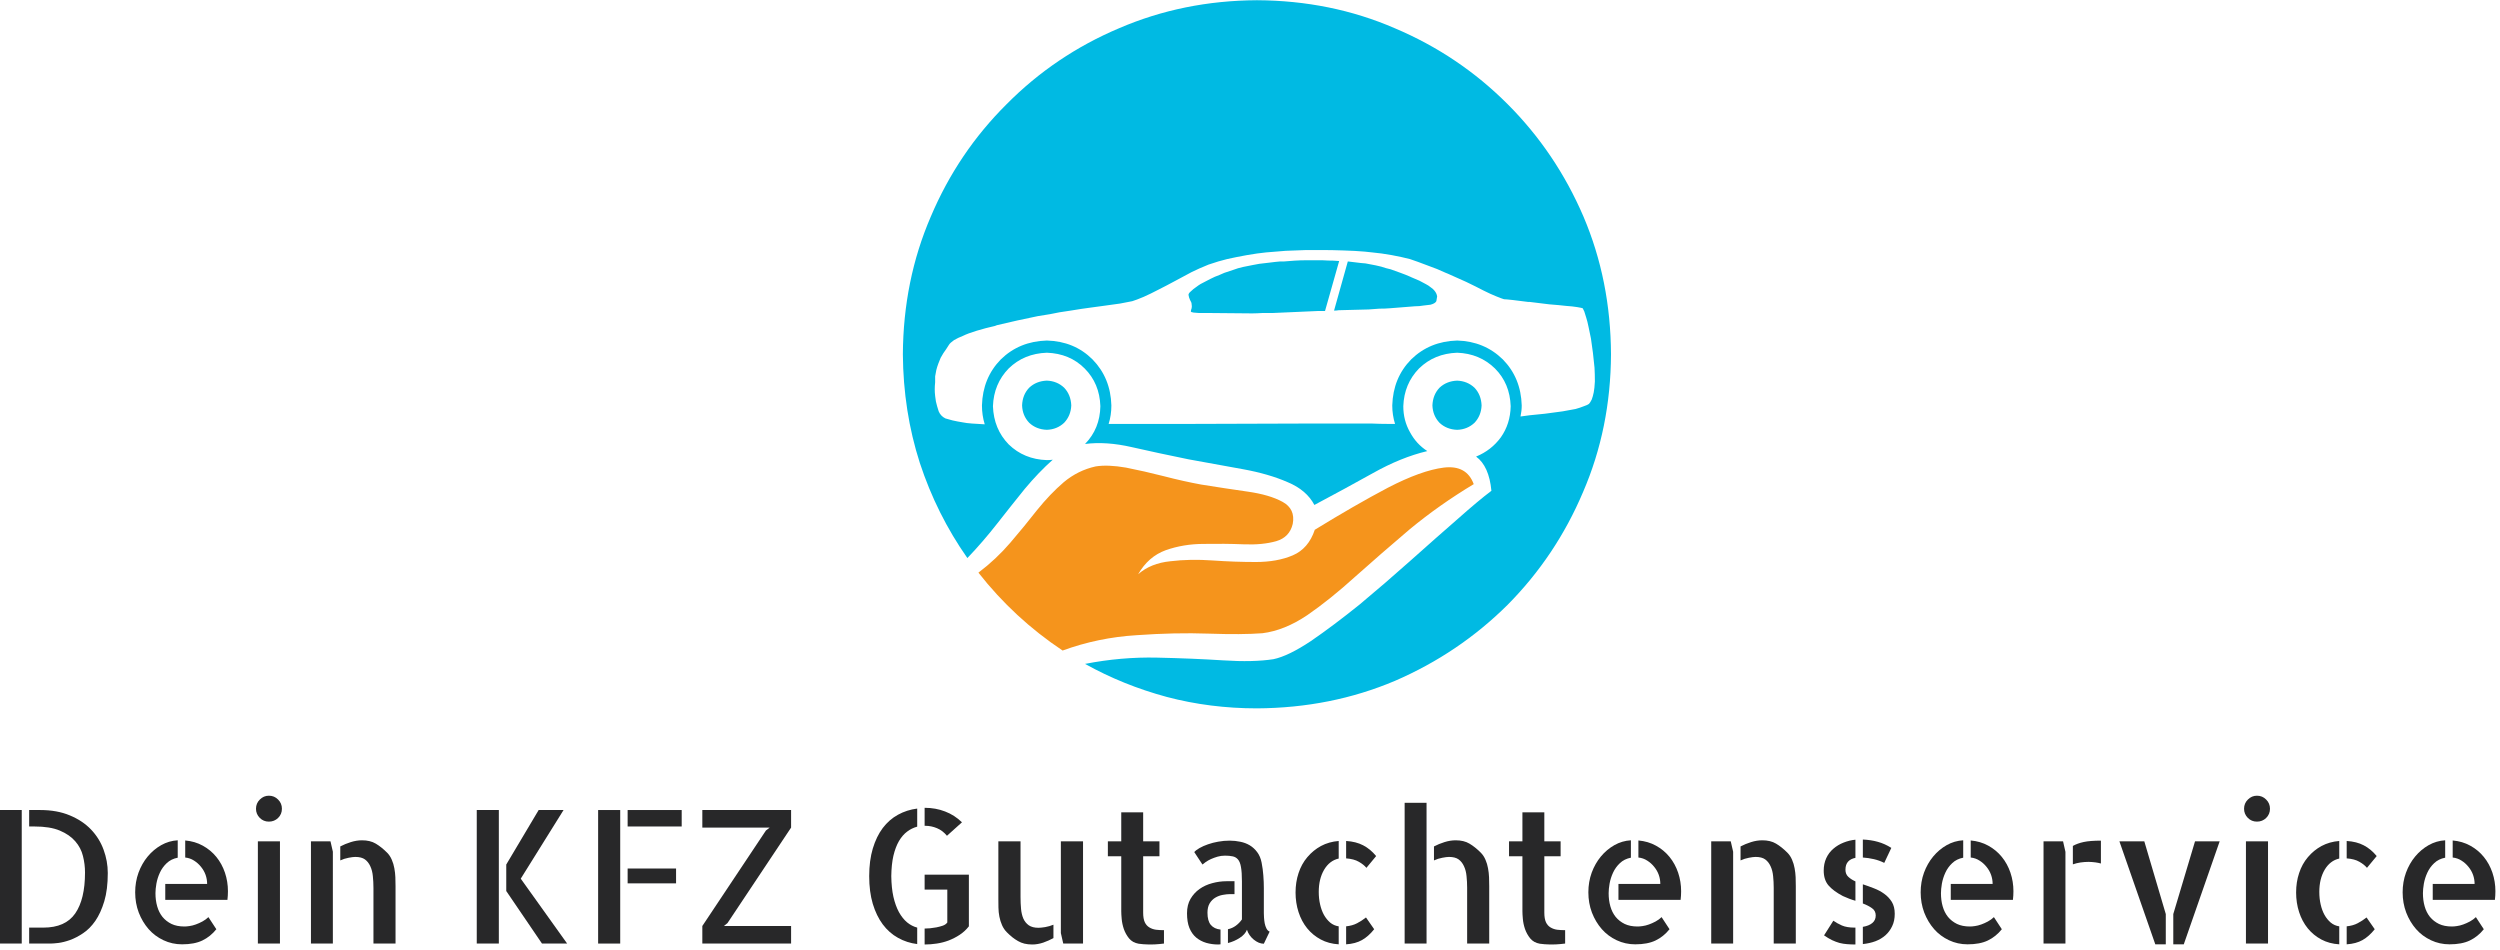 <?xml version="1.0" encoding="UTF-8" standalone="no"?>
<svg
   xmlns:dc="http://purl.org/dc/elements/1.1/"
   xmlns:cc="http://creativecommons.org/ns#"
   xmlns:rdf="http://www.w3.org/1999/02/22-rdf-syntax-ns#"
   xmlns:svg="http://www.w3.org/2000/svg"
   xmlns="http://www.w3.org/2000/svg"
   viewBox="0 0 610.667 232"
   height="232"
   width="610.667"
   xml:space="preserve"
   id="svg2"
   version="1.1"><defs
     id="defs6" /><g
     transform="matrix(1.333,0,0,-1.333,0,232)"
     id="g10"><g
       transform="scale(0.1)"
       id="g12"><path
         id="path14"
         style="fill:#00bae3;fill-opacity:1;fill-rule:evenodd;stroke:none"
         d="m 2670.23,1042.93 c -12.93,-0.51 -23.75,-4.84 -32.42,-13.01 -8.16,-8.63 -12.46,-19.45 -12.97,-32.459 0.51,-12.5 4.81,-23.051 12.97,-31.723 8.67,-8.16 19.49,-12.5 32.42,-12.929 12.5,0.429 23.09,4.769 31.76,12.929 8.17,8.672 12.46,19.223 12.97,31.723 -0.51,13.009 -4.8,23.829 -12.97,32.459 -8.67,8.17 -19.26,12.5 -31.76,13.01 m 250.2,-21.64 c 0.94,4.8 1.68,11.48 2.11,20.16 0,8.67 -0.2,17.07 -0.66,25.23 -0.94,8.67 -1.96,17.81 -2.93,27.38 -1.41,10.12 -2.66,18.75 -3.6,25.98 -1.4,6.76 -2.89,13.67 -4.3,20.86 -1.44,7.22 -2.93,13.05 -4.33,17.38 -1.45,4.26 -2.62,8.17 -3.6,11.49 -1.44,2.93 -2.42,4.84 -2.85,5.78 -0.97,0.47 -4.37,1.17 -10.15,2.15 -5.74,0.93 -12.46,1.68 -20.16,2.18 -8.16,0.98 -18.55,1.92 -30.98,2.89 -12.5,1.41 -24.29,2.85 -35.39,4.34 h -2.85 c -10.58,1.41 -20.15,2.66 -28.83,3.59 -8.63,0.98 -13.94,1.41 -15.86,1.41 -1.95,0.51 -6.52,2.19 -13.71,5.08 -7.22,2.85 -15.11,6.48 -23.79,10.82 -9.1,4.76 -19.68,10.08 -31.71,15.82 -12.5,5.78 -23.79,10.82 -33.87,15.15 l -3.63,1.45 c -10.08,4.8 -21.41,9.34 -33.83,13.71 -12.5,4.77 -23.09,8.67 -31.76,11.52 -9.14,2.39 -20.2,4.81 -33.13,7.23 -13,2.34 -25,4.02 -36.05,5 l -13.75,1.45 c -11.02,0.97 -23.98,1.71 -38.91,2.14 -14.41,0.51 -27.14,0.75 -38.2,0.75 h -30.27 c -11.06,-0.47 -23.56,-0.98 -37.46,-1.41 -13.99,-0.98 -25.98,-1.99 -36.06,-2.93 -10.12,-0.98 -21.91,-2.66 -35.35,-5 -13.48,-2.42 -25.47,-4.84 -36.05,-7.23 -10.08,-2.42 -21.37,-5.78 -33.87,-10.07 -12.03,-4.85 -22.35,-9.42 -31.02,-13.75 -8.63,-4.77 -18.47,-10.08 -29.53,-15.82 -11.52,-6.25 -22.11,-11.76 -31.76,-16.61 -9.1,-4.8 -18,-9.14 -26.64,-12.96 -9.1,-3.83 -16.09,-6.49 -20.9,-7.93 -4.84,-0.98 -12.26,-2.39 -22.34,-4.34 -10.08,-1.41 -20.43,-2.89 -31.05,-4.3 l -21.61,-2.93 c -11.05,-1.4 -23.78,-3.32 -38.2,-5.74 -14.41,-1.91 -26.91,-4.1 -37.5,-6.48 l -22.3,-3.6 c -11.1,-2.42 -23.6,-5.08 -37.5,-7.93 -14.42,-3.4 -26.92,-6.25 -37.5,-8.67 l -3.64,-1.41 c -11.01,-2.42 -22.07,-5.31 -33.08,-8.67 -11.1,-3.4 -19.49,-6.48 -25.24,-9.37 -6.25,-2.42 -11.79,-5.04 -16.64,-7.93 -4.76,-3.36 -7.93,-6.25 -9.33,-8.67 -1.49,-2.39 -3.17,-5 -5.08,-7.89 -1.91,-2.93 -3.59,-5.28 -5,-7.19 -1.49,-2.42 -3.17,-5.31 -5.08,-8.67 -1.44,-3.87 -2.85,-7.46 -4.33,-10.82 -1.41,-3.83 -2.66,-7.74 -3.6,-11.57 -0.98,-4.33 -1.68,-8.16 -2.15,-11.52 0,-2.89 0,-6.48 0,-10.82 -0.51,-4.8 -0.74,-9.14 -0.74,-12.97 0,-3.83 0.23,-7.93 0.74,-12.26 0.47,-4.3 0.98,-7.66 1.41,-10.08 0.51,-2.39 1.25,-5.311 2.19,-8.639 0.97,-3.352 1.91,-6.52 2.89,-9.41 2.42,-5.743 6.48,-10.082 12.26,-12.93 2.89,-0.981 7.23,-2.191 12.97,-3.633 6.25,-1.449 12.5,-2.617 18.75,-3.598 4.34,-0.929 10.08,-1.679 17.31,-2.179 7.18,-0.473 14.92,-0.981 23.08,-1.41 -3.4,11.019 -5.08,22.578 -5.08,34.57 0.94,33.669 12.5,61.799 34.57,84.379 22.58,22.07 50.75,33.63 84.38,34.57 33.63,-0.94 61.48,-12.5 83.63,-34.57 22.07,-22.58 33.63,-50.71 34.57,-84.379 0,-11.992 -1.68,-23.32 -5,-33.832 h 78.56 c 11.05,0 23.79,0 38.2,0 14.92,0 27.89,0 38.91,0 l 207.65,0.672 c 11.06,0 23.79,0 38.21,0 14.92,0 27.85,0 38.9,0 h 41.84 c 10.58,-0.473 19.96,-0.672 28.12,-0.672 7.7,0 12.5,0 14.42,0 -3.4,11.019 -5.08,22.312 -5.08,33.832 0.98,33.669 12.5,61.799 34.65,84.379 22.58,22.07 50.66,33.63 84.29,34.57 33.17,-0.94 61.06,-12.5 83.64,-34.57 22.15,-22.58 33.67,-50.71 34.65,-84.379 0,-6.68 -0.75,-13.441 -2.19,-20.16 0.51,0 0.7,0 0.7,0 2.42,0.469 7.74,1.179 15.9,2.148 8.16,0.942 17.5,1.922 28.12,2.852 11.02,1.488 21.84,2.929 32.43,4.34 10.58,1.91 18.47,3.398 23.75,4.339 5.31,1.481 10.39,3.122 15.15,5.071 4.34,1.41 7.46,2.898 9.38,4.299 1.44,1.45 3.12,4.1 5.04,7.93 1.48,3.83 2.65,8.17 3.63,13.01 m 31.68,69.88 c -0.43,-90.31 -17.5,-174.408 -51.17,-252.299 -33.13,-78.359 -79.3,-147.269 -138.4,-206.883 -59.57,-59.136 -128.36,-105.468 -206.17,-139.136 -78.36,-33.204 -162.74,-49.961 -253.05,-50.473 -57.19,0 -112.19,6.961 -165.08,20.902 -53.36,14.418 -103.36,34.61 -149.92,60.59 44.22,8.629 88.13,12.461 131.88,11.481 43.78,-0.942 84.1,-2.653 121.09,-5 37.03,-2.422 67.81,-1.68 92.3,2.148 18.29,3.832 41.1,14.922 68.52,33.16 27.34,18.75 57.15,41.102 89.37,67.039 31.72,26.442 63.21,53.59 94.46,81.481 31.21,27.89 59.8,53.09 85.78,75.699 25.43,22.582 45.9,39.652 61.25,51.172 -2.85,30.277 -12.27,51.14 -28.09,62.699 18.75,7.73 33.83,19.488 45.39,35.309 11.57,16.41 17.58,35.351 18.01,56.992 -0.94,27.899 -10.58,50.939 -28.83,69.179 -18.75,18.29 -41.79,27.86 -69.22,28.83 -27.89,-0.97 -51.13,-10.54 -69.88,-28.83 -18.24,-18.71 -27.89,-41.79 -28.83,-69.179 0,-17.34 4.03,-33.16 12.23,-47.571 7.7,-14.421 18.28,-25.98 31.76,-34.652 -32.23,-7.656 -65.39,-21.129 -99.53,-40.308 -33.64,-18.75 -69.46,-38.25 -107.39,-58.399 -9.64,18.238 -25.97,32.18 -49.02,41.758 -23.09,10.109 -50.47,18.043 -82.23,23.82 -31.21,5.75 -64.37,11.801 -99.45,18.051 -37.5,7.66 -72.11,15.078 -103.79,22.301 -31.29,7.187 -59.88,9.179 -85.78,5.789 18.24,18.75 27.58,41.789 28.09,69.211 -0.94,27.899 -10.59,50.939 -28.83,69.179 -18.24,18.29 -41.33,27.86 -69.22,28.83 -27.89,-0.97 -51.21,-10.54 -69.96,-28.83 -18.24,-18.71 -27.85,-41.79 -28.83,-69.179 0.98,-27.891 10.59,-51.172 28.83,-69.961 18.75,-18.238 42.07,-27.852 69.96,-28.82 3.83,0 7.42,0.23 10.82,0.742 -17.3,-15.391 -34.38,-33.172 -51.21,-53.321 -16.33,-20.242 -33.17,-41.371 -50.47,-63.48 -17.27,-22.109 -35.51,-43.281 -54.8,-63.441 -37.43,53.359 -66.49,111.531 -87.15,174.421 -20.24,62.969 -30.55,129.329 -31.06,198.979 0.51,90.35 17.58,174.49 51.21,252.35 33.17,78.32 79.53,147.03 139.1,206.17 59.15,59.61 127.86,106.01 206.18,139.1 78.36,33.71 162.46,50.74 252.34,51.21 90.31,-0.47 174.45,-17.5 252.3,-51.21 78.36,-33.09 147.35,-79.49 206.92,-139.1 59.1,-59.14 105.51,-127.85 139.14,-206.17 33.16,-77.86 50,-162 50.43,-252.35 m -338.83,128.36 c -2.85,1.41 -6.95,3.63 -12.19,6.49 -5.31,2.38 -10.39,4.57 -15.15,6.48 l -1.49,0.74 c -5.27,2.35 -11.25,4.77 -18,7.19 -6.72,2.38 -12.74,4.57 -18.01,6.48 l -8.64,2.15 c -5.31,1.96 -11.56,3.6 -18.75,5.08 -7.22,1.45 -13.47,2.62 -18.75,3.59 l -8.67,0.75 c -6.72,0.93 -14.65,1.91 -23.79,2.85 l -25.23,-90.12 c 2.89,0 5.74,0.24 8.67,0.74 l 54.77,1.41 c 5.78,0.51 12.26,0.94 19.49,1.44 7.19,0 13.67,0.24 19.45,0.75 l 45.43,3.59 c 5.74,0 11.29,0.47 16.53,1.45 5.31,0.46 9.41,0.93 12.3,1.44 5.74,1.45 9.34,3.59 10.82,6.49 0.51,2.42 0.94,5.27 1.45,8.67 -0.51,3.83 -2.19,7.42 -5.08,10.82 -1.45,1.91 -3.6,3.83 -6.45,5.74 -2.89,2.42 -5.82,4.34 -8.71,5.78 m -170.12,43.28 c -5.74,0 -12.22,0.2 -19.45,0.67 -7.19,0 -13.67,0 -19.49,0 h -12.19 c -5.82,0 -12.3,-0.24 -19.49,-0.67 -7.23,-0.51 -13.71,-0.97 -19.49,-1.48 h -7.23 c -5.74,-0.51 -12.23,-1.17 -19.41,-2.15 -7.23,-0.94 -13.48,-1.68 -18.75,-2.19 l -11.57,-2.15 c -5.27,-0.93 -11.25,-2.18 -18,-3.59 -6.72,-1.48 -12.5,-3.16 -17.31,-5.08 -4.76,-1.4 -10.58,-3.36 -17.26,-5.74 -6.25,-2.85 -12.07,-5.27 -17.31,-7.19 -5.31,-2.42 -11.09,-5.31 -17.34,-8.67 -6.25,-2.89 -11.49,-5.98 -15.82,-9.37 -4.34,-2.86 -7.97,-5.79 -10.82,-8.68 -2.89,-2.34 -4.34,-4.57 -4.34,-6.48 0.51,-3.36 1.45,-6.45 2.85,-9.34 1.92,-2.93 2.89,-5.58 2.89,-7.93 0.51,-2.42 0.51,-4.84 0,-7.22 -0.97,-2.43 -1.4,-4.34 -1.4,-5.78 0,-0.98 1.68,-1.65 5,-2.15 1.48,0 4.57,-0.24 9.41,-0.74 4.81,0 9.84,0 15.16,0 l 82.89,-0.75 c 5.74,0 12.22,0.32 19.45,0.75 7.19,0 13.44,0 18.75,0 l 81.45,3.59 c 4.33,0 8.86,0 13.71,0 l 25.93,91.6 -10.82,0.74 m -524.8,-310.001 c -12.97,0.429 -23.75,4.769 -32.42,12.929 -8.21,8.672 -12.54,19.223 -12.97,31.723 0.43,13.009 4.76,23.829 12.97,32.459 8.67,8.17 19.45,12.5 32.42,13.01 12.5,-0.51 23.09,-4.84 31.72,-13.01 8.16,-8.63 12.5,-19.45 13.01,-32.459 -0.51,-12.5 -4.85,-23.051 -13.01,-31.723 -8.63,-8.16 -19.22,-12.5 -31.72,-12.929" /><path
         id="path16"
         style="fill:#f5941c;fill-opacity:1;fill-rule:evenodd;stroke:none"
         d="m 2313.4,580.082 c 26.91,3.359 54.33,14.406 82.22,33.156 27.9,19.223 57.15,42.742 87.93,70.633 30.75,27.418 63.91,56.289 99.5,86.52 36.05,29.808 75.19,57.418 117.5,82.89 -8.67,23.559 -26.92,33.668 -54.81,30.309 -27.38,-3.391 -61.48,-15.66 -102.34,-36.789 -40.9,-21.602 -85.55,-47.352 -134.1,-77.153 -7.7,-23.046 -21.18,-38.668 -40.39,-46.878 -19.18,-8.161 -41.76,-12.18 -67.74,-12.18 -25.47,0 -51.91,0.93 -79.29,2.851 -27.43,1.911 -53.13,1.481 -77.15,-1.453 -24.03,-2.379 -43.71,-10.308 -59.11,-23.789 12.47,21.641 29.3,36.289 50.47,43.992 21.64,7.649 44.89,11.559 69.89,11.559 25,0.43 49.29,0.23 72.85,-0.738 23.08,-0.942 43.01,0.968 59.8,5.738 16.37,4.84 26.45,15.391 30.28,31.719 3.39,18.281 -2.86,31.761 -18.75,40.39 -15.82,8.672 -37.23,14.922 -64.14,18.75 -26.92,3.832 -55.24,8.161 -85.04,12.93 -21.18,3.91 -43.75,8.91 -67.82,15.16 -24.49,6.25 -47.81,11.563 -69.88,15.891 -22.15,3.832 -40.62,4.57 -55.55,2.148 -21.64,-4.797 -41.05,-14.41 -58.39,-28.859 -16.8,-14.418 -33.13,-31.488 -48.99,-51.18 -15.39,-19.648 -31.72,-39.648 -49.02,-59.801 -17.35,-20.199 -36.76,-38.476 -58.4,-54.808 43.71,-55.781 95.12,-103.32 154.26,-142.731 43.28,15.821 88.43,25.231 135.51,28.121 47.14,3.36 91.09,4.34 131.95,2.86 40.86,-1.41 73.79,-1.18 98.75,0.742" /><path
         id="path18"
         style="fill:#282829;fill-opacity:1;fill-rule:nonzero;stroke:none"
         d="M 0,256.09 H 39.84 V 11.41 L 0,11.41 Z m 73.75,0 c 20.512,0 38.59,-3.281 54.219,-9.84 15.621,-6.48 28.59,-15.121 38.91,-25.941 10.312,-10.86 17.961,-23.2 22.961,-37.028 5.082,-13.871 7.66,-28.082 7.66,-42.66 0,-20.23 -2.148,-37.461 -6.41,-51.711 -4.289,-14.301 -9.762,-26.25 -16.399,-35.941 -6.679,-9.609 -14.179,-17.148 -22.5,-22.66 -8.242,-5.539 -16.25,-9.688 -24.07,-12.5 C 120.391,15.078 113.32,13.32 106.879,12.5 100.512,11.762 95.781,11.41 92.66,11.41 H 53.441 v 29.211 h 25.938 c 26.949,0 46.441,8.641 58.43,25.938 11.961,17.27 17.972,42.269 17.972,75 0,10.203 -1.25,20.242 -3.75,30.16 -2.422,10 -7.109,18.98 -14.062,27.031 -6.989,8.129 -16.489,14.691 -28.438,19.691 -11.871,5 -27.34,7.5 -46.41,7.5 h -9.68 v 30.149 z m 265.66,-55.781 c 11.879,-1.047 22.578,-4.219 32.192,-9.528 9.687,-5.312 17.968,-12.191 24.847,-20.621 6.871,-8.441 12.102,-18.09 15.781,-28.91 3.629,-10.859 5.469,-22.148 5.469,-33.91 0,-5.309 -0.32,-10.621 -0.937,-15.93 h -113.91 v 29.211 h 76.718 c 0,5.707 -0.941,11.258 -2.808,16.57 -1.883,5.309 -4.692,10.231 -8.442,14.84 -3.672,4.571 -7.929,8.36 -12.808,11.41 -4.813,3.118 -10.16,5 -16.102,5.618 z M 338.012,42.66 c 2.379,0 5.386,0.23 9.058,0.781 3.75,0.508 7.66,1.48 11.719,2.969 4.063,1.441 8.121,3.281 12.191,5.469 4.141,2.262 7.809,4.922 10.93,7.961 L 396.449,37.66 C 389.141,28.59 380.59,21.719 370.82,17.031 361.129,12.34 348.711,10 333.629,10 c -12.109,0 -23.43,2.5 -34.059,7.5 -10.621,5 -19.769,11.801 -27.34,20.469 -7.5,8.633 -13.519,18.672 -17.968,30.152 -4.383,11.57 -6.563,23.949 -6.563,37.188 0,12.703 2.031,24.691 6.09,35.941 4.141,11.25 9.762,21.129 16.871,29.691 7.07,8.508 15.32,15.469 24.692,20.778 9.378,5.312 19.449,8.281 30.308,8.902 V 168.75 c -8.121,-1.559 -14.84,-4.922 -20.148,-10 -5.313,-5 -9.492,-10.781 -12.5,-17.34 -3.051,-6.57 -5.16,-13.289 -6.41,-20.16 -1.172,-6.801 -1.723,-12.621 -1.723,-17.5 0,-8.672 1.019,-16.68 3.133,-24.059 2.066,-7.422 5.308,-13.871 9.687,-19.383 4.449,-5.43 10,-9.758 16.563,-12.969 6.558,-3.121 14.449,-4.68 23.75,-4.68 z" /><path
         id="path20"
         style="fill:#282829;fill-opacity:1;fill-rule:nonzero;stroke:none"
         d="m 513.012,11.41 h -40.473 v 187.34 h 40.473 z m 3.59,247.031 c 0,-6.679 -2.34,-12.312 -7.032,-16.882 -4.609,-4.489 -10.23,-6.719 -16.871,-6.719 -6.57,0 -12.148,2.269 -16.719,6.879 -4.609,4.691 -6.878,10.23 -6.878,16.722 0,6.637 2.347,12.258 7.027,16.868 4.691,4.691 10.199,7.031 16.57,7.031 6.641,0 12.262,-2.34 16.871,-7.031 4.692,-4.61 7.032,-10.231 7.032,-16.868 z" /><path
         id="path22"
         style="fill:#282829;fill-opacity:1;fill-rule:nonzero;stroke:none"
         d="m 605.59,198.75 4.371,-19.059 V 11.41 h -40.16 V 198.75 Z m 103.59,-20.629 c 3.75,-3.742 6.64,-8.121 8.75,-13.121 2.191,-5 3.75,-10.23 4.691,-15.621 1.008,-5.43 1.641,-10.899 1.867,-16.41 0.203,-5.547 0.313,-10.938 0.313,-16.25 V 11.41 H 684.34 V 113.281 c 0,7.578 -0.391,14.77 -1.102,21.559 -0.617,6.879 -2.187,12.969 -4.687,18.281 -2.422,5.32 -5.699,9.457 -9.84,12.5 -4.18,3.008 -10.082,4.539 -17.66,4.539 -3.039,0 -7.141,-0.551 -12.34,-1.57 -5.231,-0.93 -10.27,-2.57 -15.16,-4.84 v 25.629 c 5.937,3.121 12.39,5.781 19.379,7.961 6.949,2.191 13.789,3.281 20.468,3.281 10,0 18.364,-2.031 25.153,-6.09 6.879,-4.062 13.75,-9.531 20.629,-16.41 z" /><path
         id="path24"
         style="fill:#282829;fill-opacity:1;fill-rule:nonzero;stroke:none"
         d="m 873.629,256.09 h 40.473 V 11.41 H 873.629 Z M 954.262,130.309 1039.26,11.41 h -46.1 L 927.699,107.66 v 48.59 l 59.371,99.84 h 45.63 z" /><path
         id="path26"
         style="fill:#282829;fill-opacity:1;fill-rule:nonzero;stroke:none"
         d="m 1096.05,256.09 h 40.469 V 11.41 H 1096.05 Z m 142.82,-134.371 h -88.75 v 27.191 h 88.75 z m 10.31,104.222 h -99.059 v 30.148 h 99.059 z" /><path
         id="path28"
         style="fill:#282829;fill-opacity:1;fill-rule:nonzero;stroke:none"
         d="m 1449.65,256.09 v -32.18 l -116.56,-175 -6.57,-5.32 h 123.13 V 11.41 h -162.66 v 32.18 l 116.56,175 6.88,5.32 h -123.44 v 32.18 z" /><path
         id="path30"
         style="fill:#282829;fill-opacity:1;fill-rule:nonzero;stroke:none"
         d="m 1735.27,208.91 c -5.31,6.442 -11.4,11.09 -18.28,13.899 -6.87,2.89 -13.98,4.382 -21.25,4.382 h -1.4 v 32.969 h 0.31 c 13.32,0 25.7,-2.269 37.19,-6.719 11.56,-4.382 21.87,-11.019 30.93,-19.851 z M 1592.77,135 c 0,18.949 2.19,35.781 6.57,50.469 4.45,14.761 10.54,27.34 18.28,37.652 7.81,10.32 17.11,18.438 27.97,24.379 10.82,5.941 22.53,9.691 35.15,11.25 v -33.129 c -6.68,-1.793 -12.81,-4.801 -18.44,-9.062 -5.62,-4.18 -10.62,-9.957 -15,-17.34 -4.29,-7.418 -7.65,-16.367 -10.15,-26.879 -2.42,-10.539 -3.71,-22.961 -3.91,-37.34 0.2,-14.488 1.49,-27.148 3.91,-37.969 2.5,-10.859 5.86,-20.23 10.15,-28.121 4.38,-7.82 9.38,-14.07 15,-18.75 5.63,-4.609 11.76,-7.781 18.44,-9.539 V 10.469 c -12.62,1.562 -24.33,5.351 -35.15,11.41 -10.86,6.012 -20.16,14.25 -27.97,24.68 -7.74,10.391 -13.83,22.973 -18.28,37.66 -4.38,14.762 -6.57,31.722 -6.57,50.781 z m 182.66,2.66 V 42.969 c -5.12,-6.488 -10.86,-11.719 -17.19,-15.777 -6.25,-4.07 -12.89,-7.461 -19.84,-10.16 -6.99,-2.621 -14.22,-4.492 -21.72,-5.621 -7.42,-1.141 -14.77,-1.719 -22.03,-1.719 h -0.31 V 38.91 c 2.69,0 5.97,0.148 9.84,0.469 3.83,0.391 7.81,0.973 11.87,1.711 4.15,0.82 8.05,1.879 11.72,3.129 3.64,1.332 6.33,3.281 8.13,5.781 v 60.309 h -41.56 v 27.351 z" /><path
         id="path32"
         style="fill:#282829;fill-opacity:1;fill-rule:nonzero;stroke:none"
         d="m 1870.08,96.719 c 0,-7.738 0.31,-14.957 0.94,-21.719 0.62,-6.801 2.03,-12.73 4.21,-17.809 2.27,-5.121 5.63,-9.223 10,-12.352 4.46,-3.039 10.36,-4.531 17.66,-4.531 2.89,0 7.03,0.391 12.34,1.25 5.32,0.941 10.36,2.391 15.16,4.383 V 21.41 c -5.74,-3.129 -11.99,-5.899 -18.75,-8.289 -6.8,-2.262 -13.44,-3.43 -20,-3.43 -5.31,0 -10.12,0.539 -14.37,1.559 -4.18,1.02 -8.09,2.578 -11.72,4.691 -3.67,2.07 -7.15,4.41 -10.47,7.027 -3.36,2.691 -6.68,5.703 -10,9.062 -3.75,3.75 -6.72,8.129 -8.91,13.129 -2.19,5 -3.83,10.191 -4.84,15.621 -1.06,5.391 -1.64,10.859 -1.72,16.41 -0.12,5.508 -0.16,10.93 -0.16,16.25 V 198.75 h 40.63 z M 1984.61,198.75 V 11.41 h -36.25 l -4.38,19.211 V 198.75 Z" /><path
         id="path34"
         style="fill:#282829;fill-opacity:1;fill-rule:nonzero;stroke:none"
         d="m 2094.8,68.121 c 0,-7.5 0.98,-13.391 2.97,-17.652 1.96,-4.18 4.77,-7.348 8.44,-9.527 3.63,-2.191 7.7,-3.602 12.19,-4.223 4.57,-0.547 9.41,-0.777 14.53,-0.777 V 11.41 c -2.81,-0.391 -5.7,-0.711 -8.59,-0.941 -2.43,-0.309 -5.32,-0.508 -8.75,-0.629 -3.44,-0.07 -6.84,-0.148 -10.16,-0.148 -3.36,0 -6.72,0.148 -10.16,0.469 -3.43,0.23 -6.36,0.539 -8.75,0.93 -7.5,1.332 -13.4,4.609 -17.65,9.852 -4.18,5.188 -7.35,10.938 -9.53,17.18 -2.11,6.328 -3.4,12.5 -3.91,18.438 -0.55,5.941 -0.78,10.551 -0.78,13.91 V 171.41 h -24.53 v 27.34 h 24.53 v 53.129 h 40.15 V 198.75 h 29.85 v -27.34 h -29.85 z" /><path
         id="path36"
         style="fill:#282829;fill-opacity:1;fill-rule:nonzero;stroke:none"
         d="m 2212.66,67.809 c 0,-9.918 2.03,-17.297 6.09,-22.188 4.14,-4.922 10.08,-7.769 17.81,-8.59 V 10 c -0.86,-0.199 -2.3,-0.309 -4.37,-0.309 -7.5,0 -14.77,1.008 -21.72,2.969 -6.99,2.07 -13.13,5.309 -18.44,9.68 -5.31,4.461 -9.49,10.359 -12.5,17.66 -2.93,7.269 -4.37,16.25 -4.37,26.879 0,10.191 2.11,18.98 6.4,26.402 4.38,7.379 9.89,13.438 16.56,18.129 6.76,4.762 14.46,8.32 23.13,10.621 8.63,2.379 17.38,3.59 26.25,3.59 h 14.69 v -23.59 h -7.35 c -4.49,0 -9.18,-0.472 -14.06,-1.41 -4.8,-0.852 -9.33,-2.5 -13.59,-5 -4.18,-2.422 -7.66,-5.891 -10.47,-10.461 -2.74,-4.5 -4.06,-10.281 -4.06,-17.352 z m 103.28,-0.93 c 0,-1.801 0.08,-4.379 0.31,-7.82 0.2,-3.438 0.63,-6.949 1.25,-10.469 0.7,-3.551 1.8,-6.789 3.28,-9.68 1.45,-2.82 3.36,-4.691 5.78,-5.629 l -10.62,-22.192 c -2.93,0 -6.02,0.629 -9.22,1.879 -3.13,1.332 -6.21,3.203 -9.22,5.621 -3.05,2.5 -5.59,5.238 -7.66,8.289 -2.11,3 -3.71,6.281 -4.84,9.84 -2.19,-5.629 -6.56,-10.59 -13.12,-14.84 -6.49,-4.301 -13.72,-7.469 -21.72,-9.539 v 25.32 c 5.31,1.129 10.07,3.281 14.37,6.398 4.38,3.211 8.13,7.07 11.25,11.562 v 70 c 0,10.828 -0.58,19.418 -1.72,25.789 -1.05,6.442 -2.93,11.168 -5.62,14.211 -2.62,3.008 -5.9,4.891 -9.85,5.629 -3.86,0.82 -8.43,1.25 -13.75,1.25 -4.92,0 -9.49,-0.621 -13.75,-1.879 -4.29,-1.242 -8.28,-2.73 -12.03,-4.371 -3.67,-1.68 -6.87,-3.52 -9.68,-5.469 -2.74,-1.992 -4.69,-3.511 -5.94,-4.531 l -15,22.809 c 2.18,2.5 5.47,5 9.84,7.5 4.45,2.5 9.57,4.73 15.31,6.722 5.82,2.071 12.07,3.668 18.75,4.84 6.76,1.258 13.79,1.879 21.1,1.879 6.64,0 13.12,-0.699 19.37,-2.031 6.33,-1.25 12.11,-3.438 17.35,-6.559 5.19,-3.129 9.72,-7.308 13.59,-12.5 3.95,-5.238 6.64,-11.68 8.13,-19.379 1.56,-7.812 2.57,-15.621 3.12,-23.441 0.62,-7.809 0.94,-15.621 0.94,-23.43 z" /><path
         id="path38"
         style="fill:#282829;fill-opacity:1;fill-rule:nonzero;stroke:none"
         d="m 2503.91,150.16 c -3.36,4.059 -7.97,7.731 -13.91,11.09 -5.86,3.441 -13.59,5.512 -23.28,6.25 v 31.879 c 12.19,-0.75 22.58,-3.399 31.25,-7.969 8.75,-4.5 16.64,-11.058 23.75,-19.691 z M 2466.72,42.969 c 7.89,0.82 14.69,2.73 20.31,5.781 5.7,3.012 11.09,6.481 16.09,10.469 l 15,-21.559 c -6.87,-8.68 -14.33,-15.281 -22.34,-19.852 -7.93,-4.488 -17.62,-7.07 -29.06,-7.809 z M 2374.06,105 c 0,12.578 1.8,24.41 5.47,35.469 3.63,11.133 8.99,20.859 16.09,29.222 7.08,8.43 15.4,15.231 25,20.469 9.69,5.192 20.51,8.281 32.5,9.219 v -32.188 c -11.17,-2.5 -20.07,-9.339 -26.71,-20.472 -6.57,-11.168 -9.85,-24.688 -9.85,-40.629 0,-8.238 0.82,-15.93 2.5,-23.121 1.64,-7.188 3.99,-13.559 7.03,-19.059 3.13,-5.551 6.92,-10.238 11.41,-14.07 4.57,-3.75 9.77,-6.051 15.62,-6.871 V 10 c -12.18,0.738 -23.2,3.672 -32.96,8.91 -9.69,5.191 -17.97,12.031 -24.85,20.469 -6.87,8.512 -12.15,18.43 -15.78,29.68 -3.67,11.332 -5.47,23.32 -5.47,35.941 z" /><path
         id="path40"
         style="fill:#282829;fill-opacity:1;fill-rule:nonzero;stroke:none"
         d="m 2573.95,269.379 h 40.152 V 11.41 H 2573.95 Z m 139.37,-91.258 c 3.75,-3.742 6.64,-8.121 8.75,-13.121 2.19,-5 3.75,-10.23 4.69,-15.621 1.01,-5.43 1.64,-10.899 1.87,-16.41 0.2,-5.547 0.32,-10.938 0.32,-16.25 V 11.41 h -40.47 V 113.281 c 0,7.578 -0.39,14.77 -1.1,21.559 -0.62,6.879 -2.18,12.969 -4.68,18.281 -2.43,5.32 -5.71,9.457 -9.85,12.5 -4.18,3.008 -10.08,4.539 -17.65,4.539 -3.05,0 -7.15,-0.551 -12.35,-1.57 -5.23,-0.93 -10.27,-2.57 -15.15,-4.84 v 25.629 c 5.93,3.121 12.38,5.781 19.37,7.961 6.95,2.191 13.79,3.281 20.47,3.281 10,0 18.36,-2.031 25.16,-6.09 6.87,-4.062 13.75,-9.531 20.62,-16.41 z" /><path
         id="path42"
         style="fill:#282829;fill-opacity:1;fill-rule:nonzero;stroke:none"
         d="m 2829.92,68.121 c 0,-7.5 0.98,-13.391 2.97,-17.652 1.95,-4.18 4.77,-7.348 8.44,-9.527 3.63,-2.191 7.69,-3.602 12.19,-4.223 4.57,-0.547 9.41,-0.777 14.53,-0.777 V 11.41 c -2.82,-0.391 -5.71,-0.711 -8.6,-0.941 -2.42,-0.309 -5.31,-0.508 -8.75,-0.629 -3.43,-0.07 -6.83,-0.148 -10.15,-0.148 -3.36,0 -6.72,0.148 -10.16,0.469 -3.44,0.23 -6.37,0.539 -8.75,0.93 -7.5,1.332 -13.4,4.609 -17.66,9.852 -4.18,5.188 -7.34,10.938 -9.53,17.18 -2.11,6.328 -3.4,12.5 -3.9,18.438 -0.55,5.941 -0.78,10.551 -0.78,13.91 V 171.41 h -24.54 v 27.34 h 24.54 v 53.129 h 40.15 V 198.75 h 29.85 v -27.34 h -29.85 z" /><path
         id="path44"
         style="fill:#282829;fill-opacity:1;fill-rule:nonzero;stroke:none"
         d="m 3002.3,200.309 c 11.88,-1.047 22.58,-4.219 32.19,-9.528 9.69,-5.312 17.97,-12.191 24.85,-20.621 6.87,-8.441 12.11,-18.09 15.78,-28.91 3.63,-10.859 5.47,-22.148 5.47,-33.91 0,-5.309 -0.32,-10.621 -0.94,-15.93 h -113.91 v 29.211 h 76.72 c 0,5.707 -0.94,11.258 -2.81,16.57 -1.88,5.309 -4.69,10.231 -8.44,14.84 -3.67,4.571 -7.93,8.36 -12.81,11.41 -4.81,3.118 -10.16,5 -16.1,5.618 z m -1.4,-157.649 c 2.38,0 5.39,0.23 9.06,0.781 3.75,0.508 7.66,1.48 11.72,2.969 4.06,1.441 8.12,3.281 12.19,5.469 4.14,2.262 7.81,4.922 10.93,7.961 l 14.54,-22.18 C 3052.03,28.59 3043.48,21.719 3033.71,17.031 3024.02,12.34 3011.6,10 2996.52,10 c -12.11,0 -23.43,2.5 -34.06,7.5 -10.62,5 -19.76,11.801 -27.34,20.469 -7.5,8.633 -13.52,18.672 -17.97,30.152 -4.38,11.57 -6.56,23.949 -6.56,37.188 0,12.703 2.03,24.691 6.09,35.941 4.14,11.25 9.77,21.129 16.87,29.691 7.07,8.508 15.32,15.469 24.69,20.778 9.38,5.312 19.46,8.281 30.31,8.902 V 168.75 c -8.12,-1.559 -14.84,-4.922 -20.15,-10 -5.31,-5 -9.49,-10.781 -12.5,-17.34 -3.05,-6.57 -5.16,-13.289 -6.41,-20.16 -1.17,-6.801 -1.72,-12.621 -1.72,-17.5 0,-8.672 1.02,-16.68 3.13,-24.059 2.07,-7.422 5.31,-13.871 9.69,-19.383 4.45,-5.43 10,-9.758 16.56,-12.969 6.56,-3.121 14.45,-4.68 23.75,-4.68 z" /><path
         id="path46"
         style="fill:#282829;fill-opacity:1;fill-rule:nonzero;stroke:none"
         d="m 3171.52,198.75 4.38,-19.059 V 11.41 h -40.16 V 198.75 Z m 103.6,-20.629 c 3.75,-3.742 6.64,-8.121 8.75,-13.121 2.18,-5 3.75,-10.23 4.68,-15.621 1.02,-5.43 1.65,-10.899 1.88,-16.41 0.19,-5.547 0.31,-10.938 0.31,-16.25 V 11.41 h -40.47 V 113.281 c 0,7.578 -0.39,14.77 -1.09,21.559 -0.63,6.879 -2.19,12.969 -4.69,18.281 -2.42,5.32 -5.7,9.457 -9.84,12.5 -4.18,3.008 -10.08,4.539 -17.66,4.539 -3.04,0 -7.15,-0.551 -12.34,-1.57 -5.24,-0.93 -10.27,-2.57 -15.16,-4.84 v 25.629 c 5.94,3.121 12.39,5.781 19.38,7.961 6.95,2.191 13.79,3.281 20.47,3.281 10,0 18.36,-2.031 25.15,-6.09 6.88,-4.062 13.75,-9.531 20.63,-16.41 z" /><path
         id="path48"
         style="fill:#282829;fill-opacity:1;fill-rule:nonzero;stroke:none"
         d="m 3341.88,145.16 c 0,8.43 1.56,16.012 4.68,22.809 3.13,6.761 7.42,12.5 12.97,17.191 5.51,4.762 11.76,8.512 18.75,11.25 6.95,2.809 14.22,4.57 21.72,5.309 v -33.278 c -5.74,-1.062 -10.23,-3.363 -13.44,-6.882 -3.24,-3.547 -4.84,-8.547 -4.84,-15 0,-5.309 1.72,-9.61 5.16,-12.809 3.43,-3.238 7.81,-6.051 13.12,-8.441 V 89.84 c -3.75,1.02 -7.58,2.27 -11.41,3.75 -3.86,1.449 -7.73,3.051 -11.56,4.852 -11.68,6.129 -20.47,12.649 -26.41,19.528 -5.85,6.871 -8.74,15.941 -8.74,27.191 z m 110.93,14.059 c -5.93,3.011 -12.3,5.312 -19.06,6.871 -6.8,1.57 -13.52,2.539 -20.16,2.969 v 32.972 c 10,-0.429 19.14,-1.832 27.5,-4.222 8.44,-2.297 16.64,-6.008 24.69,-11.09 z M 3359.53,53.281 c 4.38,-3.121 9.57,-6.051 15.63,-8.75 6.13,-2.621 13.82,-3.91 23.12,-3.91 H 3400 V 9.691 c -5.55,0 -10.62,0.23 -15.31,0.617 -4.61,0.312 -9.18,1.062 -13.75,2.191 -4.49,1.25 -9.06,2.969 -13.75,5.16 -4.69,2.262 -9.61,5.191 -14.69,8.75 z M 3413.59,120 c 6.64,-2.191 13.44,-4.648 20.32,-7.34 6.87,-2.621 13.12,-5.941 18.75,-10 5.62,-3.988 10.23,-8.871 13.9,-14.691 3.64,-5.859 5.47,-13.199 5.47,-22.027 0,-8.672 -1.56,-16.211 -4.69,-22.66 -3.04,-6.481 -7.14,-12.031 -12.34,-16.723 -5.23,-4.609 -11.37,-8.238 -18.44,-10.938 -7.11,-2.609 -14.76,-4.293 -22.97,-5.152 v 31.562 c 7.5,1.25 13.29,3.59 17.35,7.027 4.14,3.441 6.25,8.012 6.25,13.75 0,5.82 -2.31,10.312 -6.88,13.441 -4.49,3.199 -10.08,6.09 -16.72,8.59 z" /><path
         id="path50"
         style="fill:#282829;fill-opacity:1;fill-rule:nonzero;stroke:none"
         d="m 3611.25,200.309 c 11.87,-1.047 22.58,-4.219 32.19,-9.528 9.68,-5.312 17.97,-12.191 24.84,-20.621 6.88,-8.441 12.11,-18.09 15.78,-28.91 3.64,-10.859 5.47,-22.148 5.47,-33.91 0,-5.309 -0.31,-10.621 -0.94,-15.93 h -113.9 v 29.211 h 76.72 c 0,5.707 -0.94,11.258 -2.82,16.57 -1.87,5.309 -4.68,10.231 -8.43,14.84 -3.68,4.571 -7.93,8.36 -12.82,11.41 -4.8,3.118 -10.15,5 -16.09,5.618 z m -1.41,-157.649 c 2.39,0 5.39,0.23 9.07,0.781 3.75,0.508 7.65,1.48 11.71,2.969 4.07,1.441 8.13,3.281 12.19,5.469 4.14,2.262 7.81,4.922 10.94,7.961 l 14.53,-22.18 c -7.3,-9.07 -15.86,-15.941 -25.62,-20.629 C 3632.97,12.34 3620.55,10 3605.47,10 c -12.11,0 -23.44,2.5 -34.06,7.5 -10.63,5 -19.77,11.801 -27.35,20.469 -7.5,8.633 -13.51,18.672 -17.97,30.152 -4.37,11.57 -6.56,23.949 -6.56,37.188 0,12.703 2.03,24.691 6.09,35.941 4.15,11.25 9.77,21.129 16.88,29.691 7.07,8.508 15.31,15.469 24.69,20.778 9.37,5.312 19.45,8.281 30.31,8.902 V 168.75 c -8.12,-1.559 -14.84,-4.922 -20.16,-10 -5.31,-5 -9.49,-10.781 -12.5,-17.34 -3.04,-6.57 -5.15,-13.289 -6.4,-20.16 -1.17,-6.801 -1.72,-12.621 -1.72,-17.5 0,-8.672 1.01,-16.68 3.12,-24.059 2.07,-7.422 5.32,-13.871 9.69,-19.383 4.45,-5.43 10,-9.758 16.56,-12.969 6.57,-3.121 14.46,-4.68 23.75,-4.68 z" /><path
         id="path52"
         style="fill:#282829;fill-opacity:1;fill-rule:nonzero;stroke:none"
         d="m 3780.47,198.75 4.37,-19.371 V 11.41 h -40.15 V 198.75 Z m 17.97,-8.441 c 5.51,3.132 12.11,5.511 19.84,7.191 7.81,1.641 18.32,2.5 31.56,2.5 v -41.879 c -6.17,1.758 -13.67,2.738 -22.5,2.969 -4.92,0 -9.84,-0.391 -14.84,-1.09 -4.92,-0.738 -9.61,-1.879 -14.06,-3.441 z" /><path
         id="path54"
         style="fill:#282829;fill-opacity:1;fill-rule:nonzero;stroke:none"
         d="m 3883.71,198.75 h 45.63 L 3968.71,65.469 V 10 h -19.22 z m 138.59,0 h 45.16 L 4001.68,10 h -19.22 v 55.469 z" /><path
         id="path56"
         style="fill:#282829;fill-opacity:1;fill-rule:nonzero;stroke:none"
         d="m 4156.05,11.41 h -40.461 v 187.34 h 40.461 z m 3.6,247.031 c 0,-6.679 -2.35,-12.312 -7.03,-16.882 -4.61,-4.489 -10.24,-6.719 -16.88,-6.719 -6.56,0 -12.15,2.269 -16.72,6.879 -4.61,4.691 -6.87,10.23 -6.87,16.722 0,6.637 2.34,12.258 7.03,16.868 4.69,4.691 10.2,7.031 16.56,7.031 6.64,0 12.27,-2.34 16.88,-7.031 4.68,-4.61 7.03,-10.231 7.03,-16.868 z" /><path
         id="path58"
         style="fill:#282829;fill-opacity:1;fill-rule:nonzero;stroke:none"
         d="m 4337.38,150.16 c -3.36,4.059 -7.97,7.731 -13.9,11.09 -5.86,3.441 -13.6,5.512 -23.28,6.25 v 31.879 c 12.18,-0.75 22.57,-3.399 31.25,-7.969 8.75,-4.5 16.64,-11.058 23.75,-19.691 z M 4300.2,42.969 c 7.89,0.82 14.68,2.73 20.31,5.781 5.7,3.012 11.09,6.481 16.09,10.469 l 15,-21.559 C 4344.73,28.98 4337.27,22.379 4329.26,17.809 4321.33,13.32 4311.64,10.738 4300.2,10 Z M 4207.54,105 c 0,12.578 1.8,24.41 5.47,35.469 3.63,11.133 8.98,20.859 16.09,29.222 7.07,8.43 15.39,15.231 25,20.469 9.69,5.192 20.51,8.281 32.5,9.219 v -32.188 c -11.17,-2.5 -20.08,-9.339 -26.72,-20.472 -6.56,-11.168 -9.84,-24.688 -9.84,-40.629 0,-8.238 0.82,-15.93 2.5,-23.121 1.64,-7.188 3.98,-13.559 7.03,-19.059 3.13,-5.551 6.91,-10.238 11.41,-14.07 4.57,-3.75 9.76,-6.051 15.62,-6.871 L 4286.6,10 c -12.19,0.738 -23.2,3.672 -32.97,8.91 -9.68,5.191 -17.97,12.031 -24.84,20.469 -6.88,8.512 -12.15,18.43 -15.78,29.68 -3.67,11.332 -5.47,23.32 -5.47,35.941 z" /><path
         id="path60"
         style="fill:#282829;fill-opacity:1;fill-rule:nonzero;stroke:none"
         d="m 4494.45,200.309 c 11.88,-1.047 22.58,-4.219 32.19,-9.528 9.69,-5.312 17.97,-12.191 24.84,-20.621 6.88,-8.441 12.11,-18.09 15.79,-28.91 3.63,-10.859 5.46,-22.148 5.46,-33.91 0,-5.309 -0.31,-10.621 -0.93,-15.93 h -113.91 v 29.211 h 76.72 c 0,5.707 -0.94,11.258 -2.81,16.57 -1.88,5.309 -4.69,10.231 -8.44,14.84 -3.67,4.571 -7.93,8.36 -12.81,11.41 -4.81,3.118 -10.16,5 -16.1,5.618 z m -1.4,-157.649 c 2.38,0 5.39,0.23 9.06,0.781 3.75,0.508 7.66,1.48 11.72,2.969 4.06,1.441 8.12,3.281 12.19,5.469 4.14,2.262 7.81,4.922 10.93,7.961 l 14.53,-22.18 c -7.3,-9.07 -15.86,-15.941 -25.62,-20.629 C 4516.17,12.34 4503.75,10 4488.67,10 c -12.11,0 -23.44,2.5 -34.06,7.5 -10.63,5 -19.77,11.801 -27.34,20.469 -7.5,8.633 -13.52,18.672 -17.97,30.152 -4.38,11.57 -6.57,23.949 -6.57,37.188 0,12.703 2.04,24.691 6.1,35.941 4.14,11.25 9.76,21.129 16.87,29.691 7.07,8.508 15.32,15.469 24.69,20.778 9.38,5.312 19.45,8.281 30.31,8.902 V 168.75 c -8.12,-1.559 -14.84,-4.922 -20.15,-10 -5.32,-5 -9.5,-10.781 -12.5,-17.34 -3.05,-6.57 -5.16,-13.289 -6.41,-20.16 -1.17,-6.801 -1.72,-12.621 -1.72,-17.5 0,-8.672 1.02,-16.68 3.13,-24.059 2.07,-7.422 5.31,-13.871 9.68,-19.383 4.46,-5.43 10,-9.758 16.57,-12.969 6.56,-3.121 14.45,-4.68 23.75,-4.68 z" /></g></g></svg>